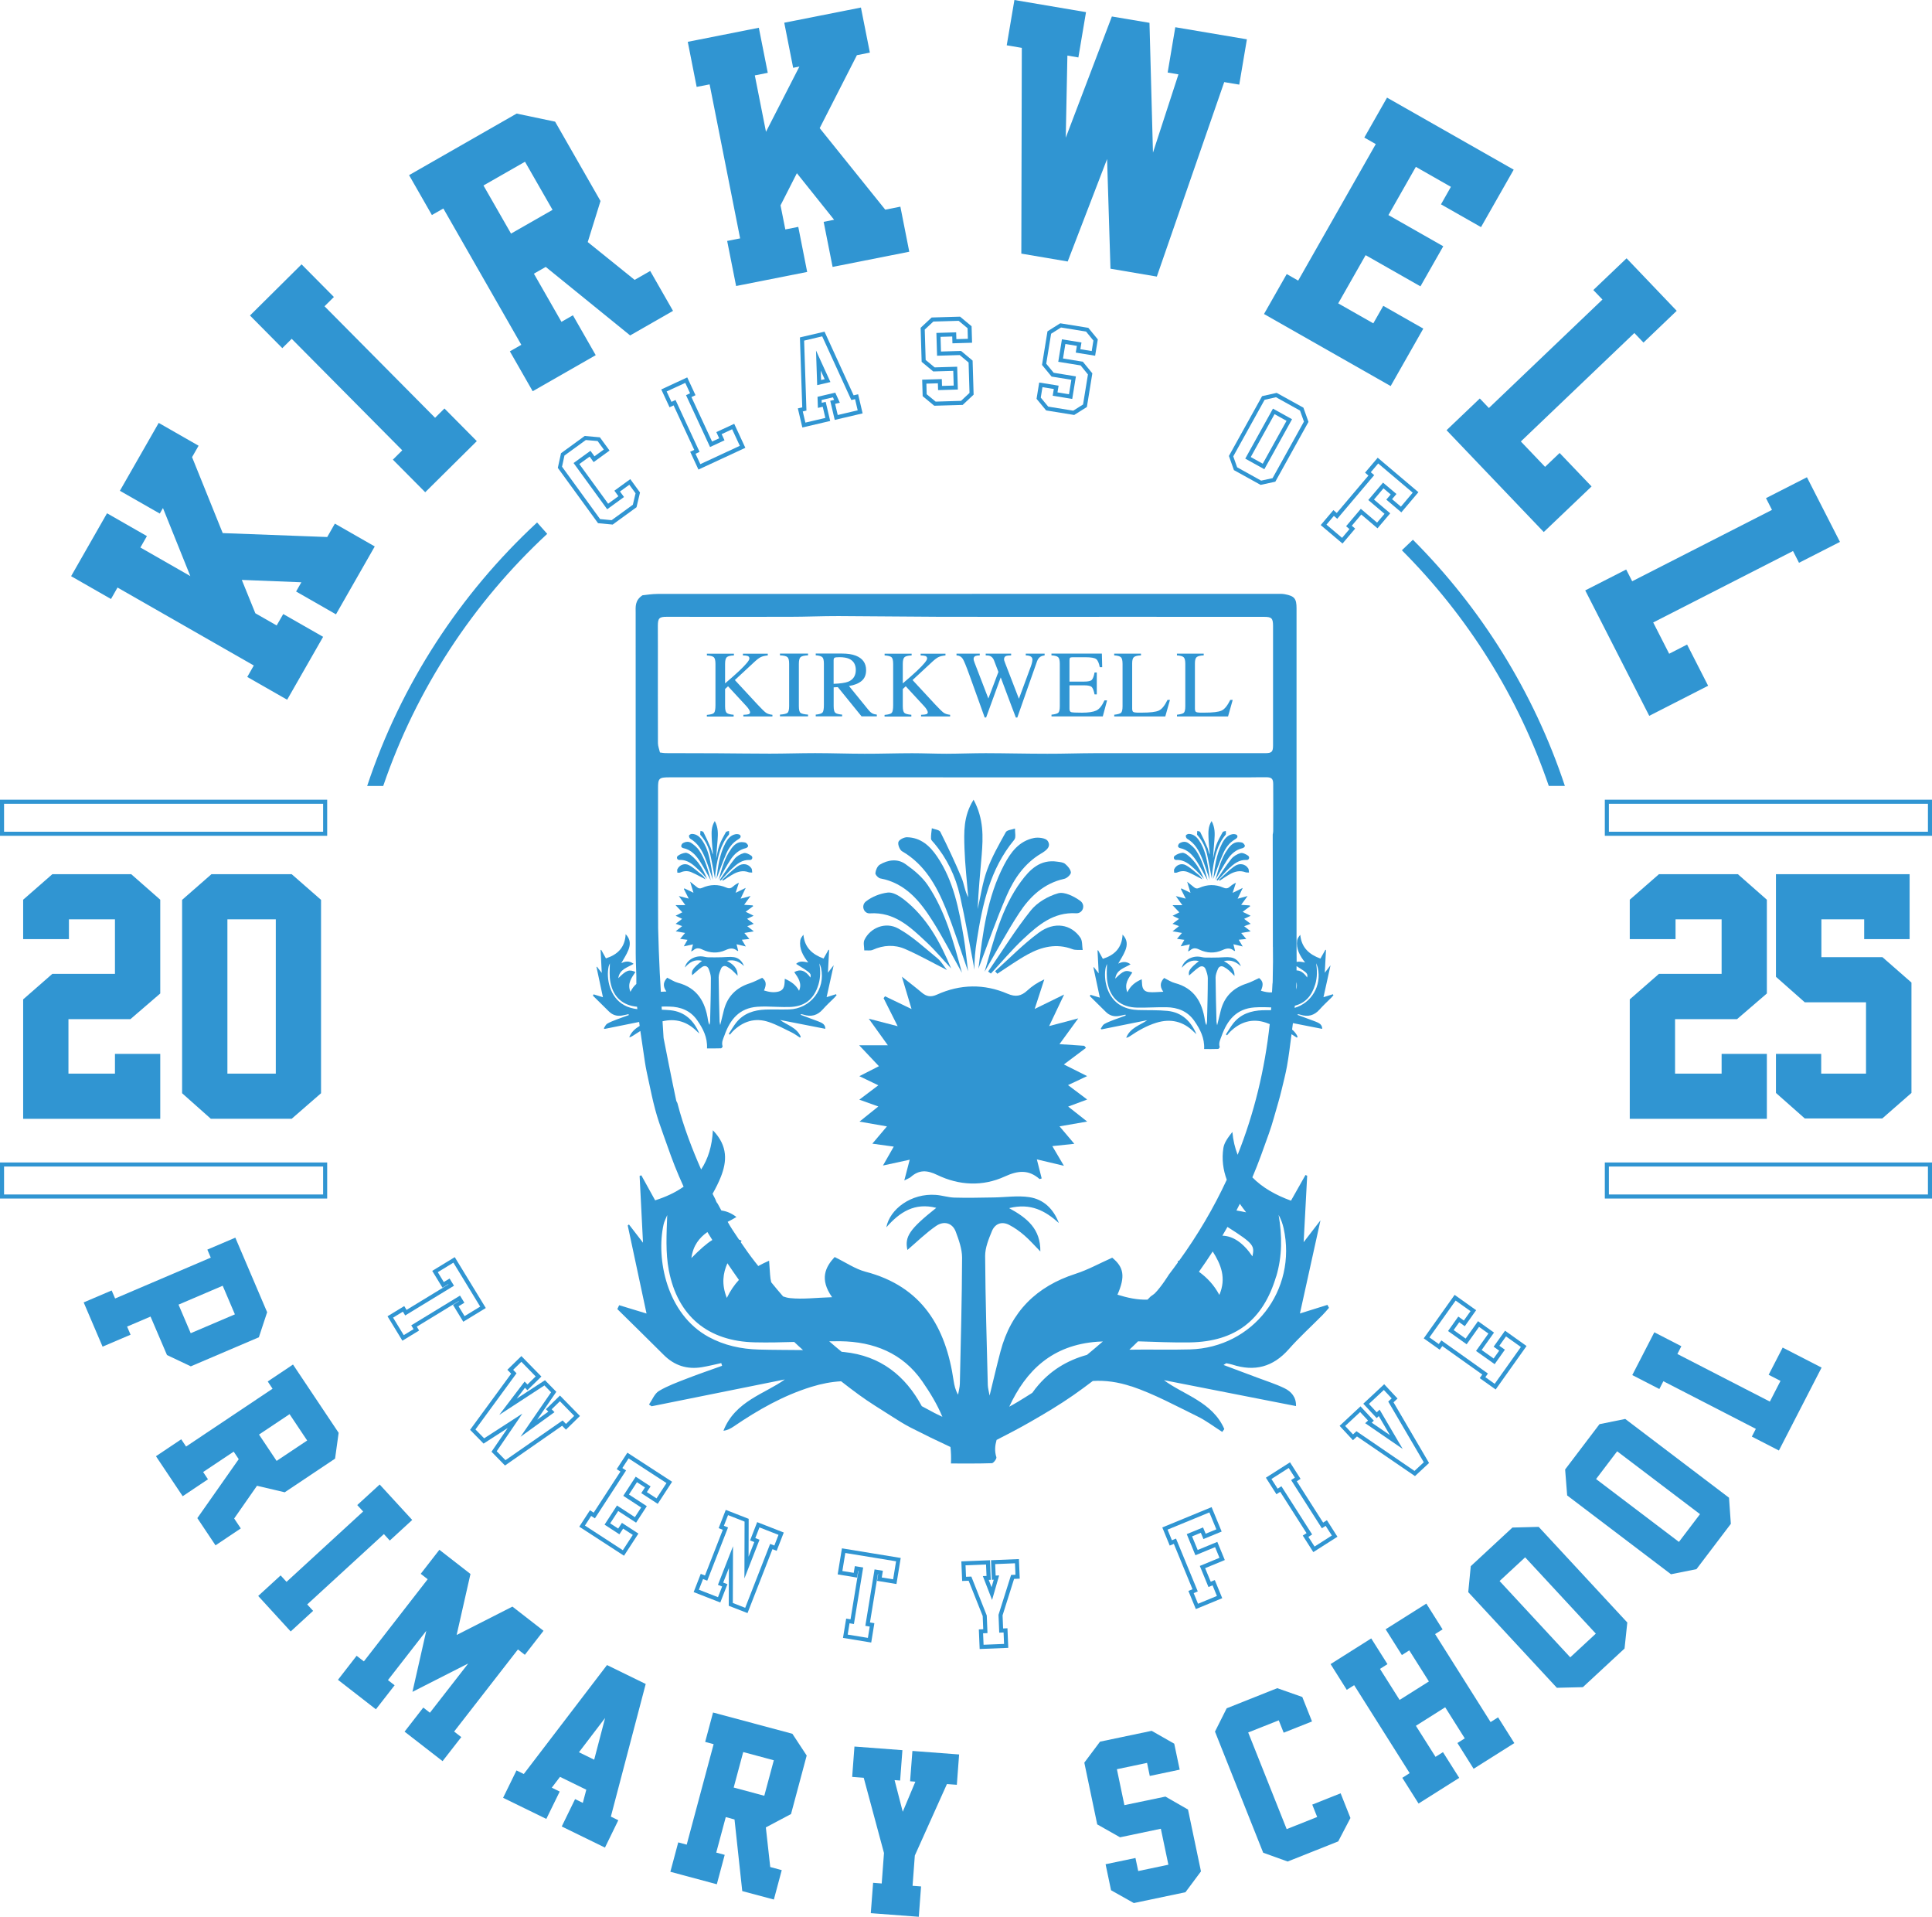 <?xml version="1.0" encoding="UTF-8"?> <svg xmlns="http://www.w3.org/2000/svg" id="Layer_2" viewBox="0 0 399.65 396.41"><defs><style>.cls-1{fill:#3095d2;stroke-width:0px;}</style></defs><g id="Layer_2-2"><path class="cls-1" d="M126.77,108.46l4.9-3.56.72-3.05-2.01-2.76-3.29,2.39.83,1.14-2.12,1.55-5.96-8.2,2.13-1.54.83,1.14,3.29-2.39-2-2.74-3.14-.28-4.9,3.57-.66,3.03,8.32,11.44,3.08.29ZM116.79,94.19l4.39-3.19,2.44.21,1.28,1.76-1.93,1.4-.83-1.14-3.49,2.53,6.95,9.56,3.48-2.53-.83-1.14,1.93-1.4,1.29,1.77-.56,2.37-4.39,3.19-2.39-.23-7.87-10.83.51-2.35Z"></path><path class="cls-1" d="M138.5,84.23l.84-.39,4.27,9.2-.84.39,1.71,3.68,9.7-4.5-2.3-4.96-3.7,1.71.59,1.28-1.47.68-4.27-9.2.84-.39-1.71-3.68-5.37,2.49,1.71,3.68ZM142.75,81.33l-.84.39,4.97,10.73,2.99-1.39-.59-1.28,2.17-1.01,1.59,3.43-8.17,3.79-1-2.15.84-.39-4.97-10.73-.84.39-1-2.15,3.85-1.78,1,2.15Z"></path><path class="cls-1" d="M172.68,86.84l5.76-1.35-.93-3.95-.93.22-6.02-13.17-5.09,1.19.48,14.47-.91.21.93,3.95,5.76-1.35-.93-3.95-.82.19-.02-.58,2.34-.55.24.53-.8.19.93,3.95ZM169.11,82.07l.08,2.29,1-.24.54,2.31-4.13.97-.54-2.31.76-.18-.48-14.47,3.74-.88,6.02,13.17.78-.18.54,2.31-4.13.97-.54-2.31.98-.23-.95-2.09-3.68.87Z"></path><path class="cls-1" d="M169.04,79.65l2.74-.64-2.98-6.52.24,7.16ZM170.59,78.42l-.74.17-.07-1.94.81,1.77Z"></path><path class="cls-1" d="M193.05,76.82l4.14-.12.09,3.04-2.42.07-.04-1.41-4.06.12.1,3.41,2.4,1.98,5.88-.17,2.26-2.12-.21-7.05-2.38-1.99-4.16.12-.09-3.04,2.42-.07.04,1.41,4.06-.12-.1-3.41-2.38-1.98-5.88.17-2.28,2.13.21,7.04,2.4,1.99ZM193.06,66.5l5.25-.15,1.84,1.53.06,2.19-2.38.07-.04-1.41-4.09.12.14,4.72,4.68-.14,1.84,1.54.19,6.29-1.75,1.64-5.25.16-1.86-1.53-.06-2.19,2.38-.07.04,1.41,4.09-.12-.14-4.72-4.66.14-1.86-1.54-.19-6.28,1.77-1.65Z"></path><path class="cls-1" d="M226.54,73.56l.55-3.37-1.96-2.39-5.81-.94-2.64,1.66-1.13,6.95,1.98,2.41,4.09.66-.49,3-2.38-.39.23-1.39-4.01-.65-.55,3.37,1.98,2.4,5.81.94,2.62-1.65,1.13-6.96-1.96-2.4-4.11-.67.49-3,2.38.39-.23,1.39,4.01.65ZM219.67,70.16l-.76,4.66,4.62.75,1.52,1.87-1.01,6.21-2.03,1.28-5.18-.84-1.54-1.86.35-2.16,2.35.38-.23,1.39,4.04.66.76-4.66-4.6-.75-1.54-1.87,1.01-6.2,2.05-1.29,5.18.84,1.52,1.86-.35,2.17-2.35-.38.23-1.39-4.04-.66Z"></path><path class="cls-1" d="M267.27,86.7l-3.95-2.19-5.73,10.34,3.95,2.19,5.73-10.34ZM258.73,94.52l4.92-8.87,2.48,1.38-4.92,8.87-2.48-1.38Z"></path><path class="cls-1" d="M255.24,97.22l5.53,3.06,3.04-.66,6.86-12.37-1.05-2.94-5.53-3.06-3.02.68-6.86,12.37,1.03,2.91ZM261.61,82.68l2.34-.53,4.97,2.76.81,2.28-6.49,11.7-2.36.51-4.97-2.76-.8-2.26,6.49-11.71Z"></path><path class="cls-1" d="M275.82,105.5l-2.62,3.09,4.51,3.82,2.62-3.09-.7-.59,1.96-2.32,3.36,2.85,2.63-3.1-3.36-2.85,1.96-2.32,1.5,1.27-.91,1.07,3.11,2.63,3.53-4.17-8.42-7.13-2.62,3.09.7.6-6.55,7.74-.7-.6ZM284.26,98.26l-.7-.6,1.53-1.81,7.14,6.04-2.44,2.89-1.83-1.55.91-1.07-2.78-2.35-3.05,3.6,3.36,2.85-1.54,1.82-3.36-2.85-3.05,3.6.7.59-1.53,1.81-3.23-2.73,1.53-1.81.7.6,7.64-9.02Z"></path><polygon class="cls-1" points="26.98 210.77 33.15 205.46 33.15 186.07 27.14 180.79 10.83 180.79 4.79 186.07 4.79 194.22 14.26 194.22 14.26 190.13 23.78 190.13 23.78 201.4 10.83 201.4 4.79 206.68 4.79 231.38 33.15 231.38 33.15 217.95 23.78 217.95 23.78 222.04 14.16 222.04 14.16 210.77 26.98 210.77"></polygon><path class="cls-1" d="M37.67,186.1v39.99l5.94,5.28h16.73l6.07-5.28v-39.99l-6.07-5.31h-16.6l-6.07,5.31ZM47.04,190.13h10.01v31.91h-10.01v-31.91Z"></path><polygon class="cls-1" points="343.17 201.4 337.13 206.68 337.13 231.38 365.49 231.38 365.49 217.95 356.13 217.95 356.13 222.04 346.5 222.04 346.5 210.77 359.32 210.77 365.49 205.46 365.49 186.07 359.49 180.79 343.17 180.79 337.13 186.07 337.13 194.22 346.6 194.22 346.6 190.13 356.13 190.13 356.13 201.4 343.17 201.4"></polygon><polygon class="cls-1" points="367.37 217.95 367.37 226.03 373.34 231.31 389.36 231.31 395.4 226.03 395.4 203.2 389.4 197.95 376.77 197.95 376.77 190.13 385.62 190.13 385.62 194.22 395.02 194.22 395.02 180.79 367.37 180.79 367.37 202.01 373.34 207.29 386 207.29 386 222.04 376.73 222.04 376.73 217.95 367.37 217.95"></polygon><path class="cls-1" d="M95.83,273.35l4.66-2.84-6.42-10.52-4.66,2.84,2.12,3.47,1.2-.73.03.05-8.66,5.28-.48-.79-3.46,2.11,3.08,5.05,3.46-2.11-.48-.79,8.66-5.28.03.05-1.2.73,2.12,3.47ZM95.16,267.94l-10.09,6.15.48.79-2.03,1.24-2.21-3.62,2.03-1.24.48.79,10.09-6.15-.91-1.49-1.2.73-1.24-2.04,3.23-1.97,5.54,9.09-3.23,1.97-1.24-2.04,1.2-.73-.91-1.49Z"></path><path class="cls-1" d="M104.46,303.08l11.82-8.22.79.81,2.9-2.83-4.14-4.23-2.9,2.83.49.5-2.3,1.66,3.96-5.76-2.35-2.4-5.86,3.82,1.72-2.26.5.51,2.9-2.83-4.14-4.23-2.9,2.83.79.81-8.5,11.61,2.79,2.85,4.99-3.22-3.35,4.9,2.79,2.85ZM100.16,297.47l-1.81-1.85,8.5-11.61-.7-.72,1.7-1.66,2.96,3.03-1.7,1.66-.59-.6-5.24,6.89,9.34-6.09,1.38,1.42-6.33,9.2,7.03-5.09-.58-.6,1.7-1.66,2.96,3.03-1.7,1.66-.7-.72-11.82,8.22-1.81-1.85,5.31-7.78-7.91,5.11Z"></path><path class="cls-1" d="M136.05,311.02l2.98-4.58-9.25-6.01-2.21,3.4.77.5-5.53,8.5-.77-.5-2.21,3.4,9.25,6.01,2.98-4.58-3.41-2.22-.77,1.18-1.66-1.08,1.66-2.55,3.7,2.41,2.22-3.41-3.7-2.41,1.66-2.55,1.66,1.08-.77,1.18,3.41,2.22ZM131.5,305.39l-2.57,3.96,3.7,2.41-1.3,2-3.7-2.41-2.57,3.96,3.07,2,.77-1.18,2,1.3-2.06,3.17-7.84-5.1,1.29-1.99.77.5,6.45-9.91-.77-.5,1.29-1.99,7.84,5.1-2.06,3.17-2-1.3.77-1.18-3.07-2Z"></path><path class="cls-1" d="M144.96,325.48l-1.47,3.78,5.51,2.15,1.47-3.78-.87-.34,1.18-3.01-.03,7.81,3.88,1.51,5.16-13.22.87.34,1.47-3.78-5.5-2.15-1.47,3.78.87.34-1.18,3.03.02-7.83-4.74-1.85-1.47,3.78.86.34-3.69,9.45-.87-.34ZM150.6,315.89l-.86-.34.86-2.21,3.42,1.34-.03,11.75,3.12-8-.87-.34.86-2.21,3.94,1.54-.86,2.21-.87-.34-5.16,13.22-2.56-1,.04-11.74-3.12,7.99.87.34-.86,2.21-3.95-1.54.86-2.21.87.34,4.3-11.01Z"></path><path class="cls-1" d="M175.04,334.73l-.66,4,5.84.96.65-4-.91-.15,1.64-10.01h.06s-.23,1.4-.23,1.4l4.01.66.88-5.39-12.16-1.99-.88,5.39,4.01.66.23-1.39h.06s-1.64,10.02-1.64,10.02l-.91-.15ZM178.55,324.17l-1.72-.28-.23,1.39-2.35-.38.61-3.73,10.5,1.72-.61,3.73-2.35-.38.23-1.39-1.72-.28-1.91,11.67.91.15-.38,2.34-4.18-.68.38-2.34.91.15,1.91-11.67Z"></path><path class="cls-1" d="M205,322.67l.17,4.05.39-.02-.45,1.55-.58-1.51.42-.02-.17-4.05-5.92.24.17,4.05,1.34-.05,2.91,7.3.11,2.73-.91.04.17,4.05,5.92-.24-.17-4.05-.9.04-.11-2.71,2.38-7.54,1.17-.05-.17-4.05-5.78.24ZM209.15,325.72l-2.6,8.24.15,3.69.9-.04.1,2.37-4.24.17-.1-2.37.91-.04-.15-3.64-3.19-8.05-1.1.04-.1-2.37,4.24-.17.1,2.37-.76.03,1.91,4.93,1.46-5.07-.72.03-.1-2.37,4.1-.17.1,2.37-.92.04Z"></path><path class="cls-1" d="M251.82,318.87l-4.07,1.68-1.16-2.81,1.81-.75.54,1.3,3.77-1.55-2.08-5.05-10.2,4.2,1.54,3.75.85-.35,3.86,9.38-.85.35,1.54,3.75,5.46-2.25-1.54-3.75-.84.35-1.16-2.81,4.07-1.68-1.55-3.76ZM249.99,328.21l.84-.35.9,2.2-3.91,1.61-.9-2.2.85-.35-4.5-10.93-.85.35-.9-2.2,8.65-3.56,1.44,3.5-2.21.91-.54-1.3-3.37,1.38,1.79,4.37,4.07-1.68.91,2.21-4.07,1.68,1.79,4.36Z"></path><path class="cls-1" d="M271.67,320.99l4.99-3.18-2.18-3.42-.78.5-5.45-8.55.78-.5-2.18-3.42-4.99,3.18,2.18,3.42.78-.5,5.45,8.55-.78.5,2.18,3.42ZM265.07,307.37l-.78.5-1.28-2,3.57-2.28,1.28,2-.78.5,6.36,9.97.78-.5,1.28,2-3.57,2.28-1.28-2,.78-.5-6.36-9.97Z"></path><path class="cls-1" d="M280.69,297.06l12.01,8.21,2.91-2.71-7.35-12.55.83-.78-2.76-2.96-4.32,4.03,2.76,2.97.44-.41c.38.65.82,1.4,1.32,2.25.32.55.65,1.12.99,1.69l-3.77-2.58.44-.41-2.76-2.96-4.32,4.03,2.76,2.97.83-.78ZM281.37,292.04l1.62,1.74-.59.55,7.76,5.32-.97-1.64c-.68-1.15-1.33-2.26-1.95-3.32-.62-1.06-1.15-1.96-1.59-2.71l-.27-.45-.59.55-1.62-1.74,3.09-2.88,1.62,1.74-.71.66,7.35,12.55-1.92,1.79-12.01-8.21-.71.66-1.62-1.74,3.09-2.88Z"></path><path class="cls-1" d="M309.39,287.36l6.39-8.99-4.45-3.17-2.36,3.31,1.15.82-1.15,1.62-2.48-1.76,2.56-3.6-3.31-2.36-2.56,3.6-2.48-1.76,1.15-1.62,1.15.82,2.35-3.31-4.45-3.17-6.39,8.99,3.3,2.35.54-.75,8.27,5.88-.53.75,3.3,2.35ZM298.16,277.21l-.54.75-1.93-1.37,5.42-7.62,3.08,2.19-1.38,1.94-1.15-.82-2.12,2.99,3.85,2.74,2.56-3.6,1.94,1.38-2.56,3.6,3.85,2.73,2.12-2.99-1.15-.81,1.38-1.94,3.08,2.19-5.42,7.62-1.93-1.38.53-.75-9.63-6.85Z"></path><path class="cls-1" d="M34.53,280.23l4.94,2.34,14.08-6.01,1.71-5.18-6.58-15.42-5.79,2.47.71,1.66-19.79,8.45-.71-1.66-5.79,2.47,3.91,9.15,5.79-2.47-.72-1.68,4.85-2.07,3.4,7.95ZM46.07,265.91l2.52,5.91-9.14,3.9-2.52-5.91,9.14-3.91Z"></path><path class="cls-1" d="M58.9,308.62l10.41-6.96.74-5.34-9.44-14.12-5.23,3.5,1,1.5-17.89,11.96-1-1.5-5.23,3.5,5.53,8.27,5.23-3.5-1-1.5,6.32-4.22,1.04,1.56-8.56,12.19,3.76,5.63,5.23-3.5-1.37-2.05,4.72-6.77,5.74,1.35ZM59.9,292.46l3.64,5.45-6.32,4.22-3.64-5.45,6.32-4.22Z"></path><polygon class="cls-1" points="79.41 317.26 80.63 318.6 85.27 314.34 78.54 307.01 73.9 311.26 75.12 312.59 59.27 327.14 58.05 325.81 53.41 330.06 60.13 337.4 64.77 333.14 63.55 331.81 79.41 317.26"></polygon><polygon class="cls-1" points="107.14 341.12 108.57 342.23 112.43 337.26 106 332.26 94.46 338.13 97.32 325.51 90.89 320.51 87.03 325.48 88.47 326.6 75.27 343.59 73.77 342.43 69.91 347.4 77.76 353.5 81.63 348.53 80.25 347.46 88.18 337.27 85.32 349.89 96.86 344.02 88.93 354.21 87.56 353.14 83.69 358.12 91.55 364.22 95.42 359.25 93.94 358.1 107.14 341.12"></polygon><path class="cls-1" d="M125.57,344.34l-17.22,22.54-1.51-.74-2.77,5.66,8.94,4.37,2.77-5.66-1.64-.8,1.7-2.24,5.44,2.66-.72,2.72-1.6-.78-2.76,5.66,8.94,4.37,2.76-5.66-1.54-.75,7.21-27.43-7.98-3.9ZM122.91,363.92l-3.15-1.54,5.41-7.09-2.26,8.63Z"></path><path class="cls-1" d="M147.5,354.16l-1.63,6.08,1.75.47-5.57,20.78-1.75-.47-1.63,6.08,9.61,2.58,1.63-6.08-1.75-.47,1.97-7.34,1.81.49,1.6,14.81,6.54,1.75,1.63-6.08-2.38-.64-.91-8.2,5.21-2.76,3.24-12.1-2.96-4.5-16.41-4.4ZM158.1,371.38l-6.33-1.7,1.97-7.34,6.33,1.7-1.97,7.34Z"></path><polygon class="cls-1" points="188.26 368.38 189.35 368.47 186.74 374.69 185.05 368.14 186.2 368.23 186.67 361.95 176.75 361.2 176.28 367.48 178.67 367.66 182.86 383.22 182.39 389.52 180.61 389.38 180.13 395.66 190.06 396.41 190.53 390.13 188.77 390 189.24 383.74 195.88 368.96 197.93 369.11 198.4 362.84 188.74 362.11 188.26 368.38"></polygon><polygon class="cls-1" points="241.08 371.55 232.59 373.32 231.04 365.89 237.28 364.58 237.84 367.28 244.03 365.98 242.9 360.61 238.23 357.95 227.55 360.19 224.3 364.53 226.97 377.3 231.69 379.97 240.13 378.2 241.69 385.64 235.45 386.95 234.88 384.25 228.7 385.54 229.83 390.92 234.54 393.57 245.22 391.33 248.43 387.02 245.75 374.23 241.08 371.55"></polygon><polygon class="cls-1" points="271.45 373.21 272.47 375.77 266.16 378.28 258.2 358.29 264.52 355.78 265.54 358.34 271.4 356.01 269.39 350.95 264.21 349.13 253.75 353.29 251.33 358.11 261.3 383.16 266.36 384.98 276.82 380.82 279.35 375.98 277.32 370.87 271.45 373.21"></polygon><polygon class="cls-1" points="308.34 356.14 296.86 337.94 298.41 336.97 295.05 331.64 286.63 336.95 289.99 342.28 291.52 341.31 295.58 347.74 289.52 351.56 285.46 345.14 287.01 344.16 283.65 338.84 275.24 344.15 278.59 349.47 280.12 348.51 291.6 366.7 290.08 367.67 293.44 372.99 301.85 367.68 298.49 362.36 296.95 363.33 292.89 356.91 298.95 353.08 303 359.51 301.48 360.47 304.83 365.8 313.25 360.49 309.89 355.16 308.34 356.14"></polygon><path class="cls-1" d="M312.86,315.91l-8.62,7.99-.52,5.37,18.33,19.78,5.38-.13,8.62-7.99.57-5.38-18.33-19.78-5.42.14ZM324.82,342.75l-14.62-15.78,5.29-4.9,14.62,15.78-5.29,4.9Z"></path><path class="cls-1" d="M336.19,293.45l-5.32,1.08-7.11,9.37.42,5.37,21.48,16.3,5.27-1.06,7.11-9.37-.38-5.4-21.48-16.3ZM347.3,318.88l-17.14-13,4.36-5.74,17.14,13-4.36,5.74Z"></path><polygon class="cls-1" points="365.86 284.32 368.31 285.58 366.11 289.86 346.98 280.02 347.8 278.41 342.21 275.53 337.65 284.38 343.25 287.26 344.08 285.65 363.21 295.5 362.38 297.1 367.98 299.98 376.81 282.83 368.76 278.69 365.86 284.32"></polygon><polygon class="cls-1" points="24.31 121.51 52.5 137.63 51.15 140 59.4 144.71 66.84 131.7 58.59 126.99 57.23 129.35 52.82 126.83 50.02 119.93 62.34 120.42 61.25 122.33 69.5 127.05 77.52 113.01 69.27 108.29 67.69 111.06 46.07 110.25 39.73 94.54 41.08 92.18 32.83 87.46 24.8 101.5 33.05 106.21 33.71 105.07 39.37 119.14 29.04 113.23 30.39 110.87 22.14 106.15 14.71 119.16 22.96 123.88 24.31 121.51"></polygon><polygon class="cls-1" points="60.34 70.07 83.21 93.13 81.27 95.06 87.96 101.8 98.63 91.23 91.94 84.48 90 86.4 67.13 63.34 69.07 61.42 62.38 54.67 51.71 65.25 58.4 72 60.34 70.07"></polygon><path class="cls-1" d="M91.71,43.12l16.13,28.19-2.37,1.35,4.72,8.25,13.04-7.46-4.72-8.25-2.37,1.36-5.7-9.96,2.45-1.4,17.46,14.17,8.87-5.08-4.72-8.25-3.22,1.84-9.7-7.82,2.64-8.49-9.39-16.41-7.96-1.67-22.25,12.73,4.72,8.25,2.37-1.35ZM108.6,33.45l5.7,9.95-8.59,4.91-5.7-9.95,8.59-4.91Z"></path><polygon class="cls-1" points="146.79 17.45 153.1 49.3 150.42 49.83 152.27 59.15 166.97 56.24 165.13 46.92 162.45 47.45 161.46 42.47 164.84 35.82 172.54 45.45 170.38 45.88 172.23 55.2 188.09 52.06 186.25 42.74 183.12 43.36 169.56 26.5 177.26 11.41 179.94 10.88 178.09 1.56 162.23 4.7 164.07 14.02 165.36 13.77 158.45 27.26 156.14 15.59 158.82 15.06 156.97 5.74 142.27 8.65 144.11 17.97 146.79 17.45"></polygon><polygon class="cls-1" points="211.27 52.45 220.86 54.08 229.01 32.89 229.71 55.57 239.3 57.2 253.24 16.98 256.35 17.5 257.93 8.13 243.12 5.63 241.54 15 243.77 15.38 238.5 31.57 237.78 4.72 230 3.41 220.46 28.48 220.8 11.49 223.07 11.88 224.65 2.51 209.84 0 208.25 9.37 211.37 9.9 211.27 52.45"></polygon><polygon class="cls-1" points="294.42 67.96 286.14 63.25 284.08 66.87 276.82 62.74 282.49 52.77 293.83 59.22 298.55 50.93 287.21 44.48 292.88 34.51 300.13 38.64 298.08 42.26 306.36 46.97 313.12 35.09 286.92 20.19 282.22 28.45 284.59 29.8 268.54 58.03 266.17 56.68 261.47 64.94 287.67 79.84 294.42 67.96"></polygon><polygon class="cls-1" points="307.99 84.38 306.11 82.41 299.23 88.97 319.34 110.03 329.23 100.6 322.62 93.68 319.61 96.55 314.6 91.3 338.08 68.87 339.97 70.85 346.84 64.28 336.47 53.42 329.59 59.98 331.48 61.95 307.99 84.38"></polygon><polygon class="cls-1" points="337.63 120.21 336.39 117.78 327.92 122.1 341.16 148.04 353.34 141.82 348.99 133.3 345.28 135.2 341.98 128.73 370.9 113.96 372.14 116.39 380.61 112.07 373.78 98.7 365.31 103.02 366.55 105.45 337.63 120.21"></polygon><path class="cls-1" d="M67.68,240.41H0v7.46h67.68v-7.46ZM66.84,247.03H.84v-5.78h66v5.78Z"></path><path class="cls-1" d="M67.68,165.39H0v7.46h67.68v-7.46ZM66.84,172.01H.84v-5.78h66v5.78Z"></path><path class="cls-1" d="M331.97,247.87h67.68v-7.46h-67.68v7.46ZM332.81,241.25h66v5.78h-66v-5.78Z"></path><path class="cls-1" d="M331.97,165.39v7.46h67.68v-7.46h-67.68ZM398.81,172.01h-66v-5.78h66v5.78Z"></path><path class="cls-1" d="M113.19,110.4l-2.09-2.35c-15.94,14.77-28.17,33.45-35.15,54.5h3.32c6.86-20.11,18.65-37.97,33.92-52.14Z"></path><path class="cls-1" d="M323.71,162.54c-6.43-19.38-17.31-36.76-31.44-50.92l-2.28,2.18c13.57,13.59,24.07,30.21,30.39,48.74h3.32Z"></path><path class="cls-1" d="M151.76,147.82c-.74-.06-1.22-.19-1.44-.39-.22-.2-.33-.66-.33-1.39v-3.55l.61-.56,3.78,4.09c.27.29.47.55.59.78.12.22.19.39.19.5,0,.2-.1.33-.29.4-.19.07-.56.11-1.1.13v.34h6.01v-.34c-.6-.07-1.05-.22-1.35-.44-.31-.23-.89-.79-1.74-1.7l-4.68-5.05,3.83-3.55c.64-.61,1.14-1,1.5-1.18s.86-.3,1.48-.36v-.36h-5.14v.36c.43,0,.76.04.99.12.23.08.35.26.35.52,0,.37-.69,1.21-2.06,2.51-.77.72-1.76,1.6-2.97,2.63v-4.02c0-.7.11-1.16.34-1.38.22-.22.72-.35,1.49-.38v-.36h-5.59v.36c.75.05,1.24.18,1.45.39.21.21.32.67.32,1.38v8.52c0,.83-.1,1.36-.29,1.58-.19.22-.69.36-1.49.43v.34h5.54v-.34Z"></path><path class="cls-1" d="M167.15,147.79c-.8-.06-1.32-.18-1.55-.36-.24-.18-.35-.65-.35-1.41v-8.73c0-.72.12-1.19.35-1.39.24-.21.75-.33,1.55-.37v-.36h-5.81v.36c.8.04,1.32.16,1.55.37.24.21.35.67.35,1.39v8.73c0,.76-.12,1.23-.35,1.41s-.75.3-1.55.36v.36h5.81v-.36Z"></path><path class="cls-1" d="M174.22,147.79c-.74-.06-1.22-.19-1.44-.39-.22-.19-.33-.65-.33-1.38v-3.87l.86-.05,4.91,6.05h3.16v-.36c-.39-.04-.71-.13-.96-.27-.25-.14-.5-.36-.75-.67l-4.05-4.98c1.09-.17,1.96-.51,2.59-1.03.64-.52.95-1.27.95-2.25,0-1.45-.72-2.45-2.15-3-.75-.29-1.7-.43-2.83-.43h-5.44v.36c.71.06,1.17.19,1.38.41.21.21.31.67.31,1.36v8.5c0,.81-.09,1.33-.28,1.56-.19.22-.66.37-1.41.44v.36h5.46v-.36ZM172.44,136.59c0-.29.06-.48.19-.56.12-.08.46-.12,1.02-.12.82,0,1.49.11,1.98.33.93.41,1.4,1.19,1.4,2.33s-.52,1.98-1.56,2.41c-.61.24-1.62.39-3.03.44v-4.83Z"></path><path class="cls-1" d="M188.52,147.82c-.74-.06-1.22-.19-1.44-.39-.22-.2-.33-.66-.33-1.39v-3.55l.61-.56,3.78,4.09c.27.29.47.55.59.78.12.22.19.39.19.5,0,.2-.1.33-.29.4-.19.07-.56.11-1.1.13v.34h6.01v-.34c-.6-.07-1.05-.22-1.35-.44-.31-.23-.89-.79-1.74-1.7l-4.68-5.05,3.83-3.55c.64-.61,1.14-1,1.5-1.18s.86-.3,1.48-.36v-.36h-5.14v.36c.43,0,.76.04.99.12.23.08.35.26.35.52,0,.37-.69,1.21-2.06,2.51-.77.72-1.76,1.6-2.97,2.63v-4.02c0-.7.11-1.16.34-1.38.22-.22.72-.35,1.49-.38v-.36h-5.59v.36c.75.05,1.24.18,1.45.39.21.21.32.67.32,1.38v8.52c0,.83-.1,1.36-.29,1.58-.19.22-.69.36-1.49.43v.34h5.54v-.34Z"></path><path class="cls-1" d="M199.14,136.22c.27.43.75,1.59,1.43,3.49l1.66,4.6,1.46,4.07h.3l3.02-8.29,2.27,6.05.86,2.25h.3l1.24-3.54.79-2.26,2.06-5.85c.17-.45.42-.77.75-.96.19-.11.45-.19.81-.24v-.36h-3.9v.36c.38.01.67.06.86.14.35.14.52.39.52.76,0,.1-.02.24-.05.4-.05.29-.15.63-.29,1.01l-2.46,6.66-2.84-7.36c-.1-.27-.17-.45-.19-.53-.03-.09-.04-.19-.04-.3,0-.34.15-.56.44-.67.19-.06.52-.1,1.02-.11v-.36h-5.26v.36c.42,0,.72.05.93.14.35.15.6.44.78.87l.92,2.41-2.08,5.5-2.84-7.38c-.07-.19-.12-.35-.16-.47-.04-.12-.05-.25-.05-.37,0-.29.15-.49.44-.59.17-.06.44-.09.83-.11v-.36h-4.81v.36c.58.03,1,.26,1.27.69Z"></path><path class="cls-1" d="M229.02,144.84h-.55c-.51,1.12-1.07,1.82-1.71,2.11-.63.29-1.62.44-2.95.44-1.23,0-1.97-.04-2.21-.11-.25-.07-.37-.3-.37-.69v-4.86h3.03c.83,0,1.36.12,1.59.37.23.25.42.75.57,1.51h.46v-4.53h-.46c-.14.76-.33,1.26-.56,1.51-.23.25-.76.37-1.6.37h-3.03v-4.38c0-.26.03-.43.1-.52.07-.09.24-.14.53-.14h2.67c1.15,0,1.89.13,2.22.38.33.25.58.81.75,1.68h.5l-.07-2.81h-10.43v.36c.73.05,1.2.18,1.41.4.21.21.32.67.32,1.37v8.73c0,.74-.11,1.2-.32,1.38-.21.18-.68.31-1.4.39v.36h10.61l.89-3.32Z"></path><path class="cls-1" d="M242.01,144.75h-.5c-.58,1.18-1.17,1.92-1.79,2.2-.61.29-1.79.43-3.54.43-.45,0-.75,0-.92,0-.16,0-.32-.02-.47-.04-.25-.03-.41-.11-.48-.23-.07-.12-.11-.3-.11-.51v-9.43c0-.65.12-1.08.37-1.28.25-.2.73-.32,1.45-.35v-.36h-5.54v.36c.73.05,1.2.18,1.41.4.21.21.32.67.32,1.37v8.73c0,.74-.11,1.2-.32,1.38-.21.18-.68.31-1.4.39v.36h10.56l.96-3.4Z"></path><path class="cls-1" d="M254.99,144.75h-.5c-.58,1.18-1.17,1.92-1.79,2.2-.61.29-1.79.43-3.54.43-.45,0-.75,0-.92,0-.16,0-.32-.02-.47-.04-.25-.03-.41-.11-.48-.23-.07-.12-.11-.3-.11-.51v-9.43c0-.65.12-1.08.37-1.28.25-.2.73-.32,1.45-.35v-.36h-5.54v.36c.73.05,1.2.18,1.41.4.21.21.32.67.32,1.37v8.73c0,.74-.11,1.2-.32,1.38-.21.18-.68.31-1.4.39v.36h10.56l.96-3.4Z"></path><path class="cls-1" d="M234.01,286.69c4.72,1.59,9.17,4.02,13.67,6.22,1.81.88,3.44,2.14,5.15,3.22.14-.2.29-.39.43-.59-2.43-5.62-8.49-7.1-12.49-10.11,8.81,1.73,17.98,3.53,27.32,5.36.06-1.85-.98-3.02-2.42-3.71-1.8-.87-3.73-1.47-5.6-2.18-2.23-.84-4.47-1.68-6.97-2.61.47-.29.53-.37.58-.36.42.09.85.16,1.26.29,4.58,1.49,8.4.49,11.64-3.18,2.18-2.47,4.64-4.7,6.97-7.05.48-.48.91-1.01,1.36-1.52-.11-.2-.21-.41-.32-.61-2.08.65-4.16,1.3-5.69,1.78,1.38-6.26,2.8-12.67,4.25-19.26-1.19,1.54-2.28,2.95-3.48,4.51.26-4.81.49-9.27.73-13.74-.12-.05-.23-.1-.35-.15-1.03,1.83-2.07,3.67-3,5.31-3.19-1.16-5.91-2.7-7.99-4.82,1.27-2.96,2.33-6.02,3.42-9.06.74-2.06,1.28-4.19,1.9-6.29.28-.95.53-1.91.76-2.87.38-1.58.79-3.16,1.08-4.76.35-1.99.61-3.99.86-5.99.03-.21.05-.43.08-.64.37.24.74.49,1.11.72.05-.07.1-.13.15-.2-.27-.62-.68-1.09-1.14-1.48.06-.44.11-.89.17-1.33,1.99.39,4,.78,6.05,1.19.02-.63-.34-1.03-.83-1.27-.62-.3-1.28-.5-1.92-.75-.76-.29-1.53-.57-2.39-.89.16-.1.18-.13.2-.12.14.03.29.05.43.1,1.57.51,2.88.17,3.99-1.09.75-.85,1.59-1.61,2.39-2.41.16-.16.31-.35.46-.52-.04-.07-.07-.14-.11-.21-.71.22-1.42.45-1.95.61.47-2.15.96-4.34,1.46-6.6-.41.53-.78,1.01-1.19,1.54.09-1.65.17-3.18.25-4.7-.04-.02-.08-.04-.12-.05-.35.63-.71,1.26-1.03,1.82-2.31-.84-3.93-2.26-4.17-4.92-.32.41-.58.76-.64,1.14-.26,1.73.51,3.14,1.64,4.6-.65-.13-1.23-.25-1.75-.13-.01-1.06-.02-2.11-.02-3.17,0-23.32,0-46.64,0-69.96,0-2.01-.43-2.54-2.42-2.91-.41-.08-.83-.08-1.25-.08-42.84,0-85.67,0-128.51.02-1.15,0-2.3.2-3.12.28-1.62,1.09-1.41,2.4-1.41,3.64,0,23.48,0,46.96.01,70.44,0,1.54.1,3.08.13,4.62.01.56,0,1.12,0,1.68-.48.43-.89.95-1.22,1.63-.71-1.77.26-2.92,1.03-4.1-1.28-.6-1.89-.38-3.54,1.28.26-1.89,1.91-2.19,3.17-2.97-.94-.72-1.81-.49-2.55-.14.48-.87,1.09-1.76,1.47-2.73.4-1.03.52-2.15-.57-3.27-.13,2.78-1.68,4.24-4.08,5.01-.31-.55-.64-1.16-.98-1.77-.04.02-.08.03-.12.05.08,1.53.15,3.07.24,4.73-.37-.48-.68-.89-1-1.29-.03.02-.06.05-.09.07.45,2.11.9,4.21,1.33,6.24-.52-.16-1.23-.37-1.94-.59-.04.09-.09.18-.13.27,1.1,1.08,2.2,2.16,3.29,3.25.75.75,1.65,1.04,2.69.87.46-.08.92-.19,1.38-.29l.06.19c-.82.3-1.65.58-2.46.89-.68.27-1.38.52-2.01.89-.31.19-.47.63-.7.96.06.04.12.08.18.12,2.41-.49,4.83-.97,7.13-1.44.04.28.08.55.11.82-.88.54-1.72,1.21-2.16,2.35.29-.04.52-.16.73-.3.52-.35,1.04-.68,1.57-1,.31,2.15.63,4.29.95,6.44.19,1.27.47,2.52.74,3.77.44,2.03.85,4.06,1.39,6.06.47,1.76,1.07,3.49,1.69,5.2,1.03,2.88,2.01,5.78,3.23,8.58.31.72.63,1.44.95,2.15-1.68,1.19-3.65,2.11-5.89,2.82-.89-1.62-1.87-3.4-2.86-5.18-.12.05-.23.09-.35.14.23,4.48.45,8.96.7,13.8-1.09-1.41-2-2.59-2.91-3.77-.08.07-.17.14-.25.21,1.31,6.15,2.63,12.3,3.89,18.21-1.53-.46-3.59-1.09-5.66-1.72-.13.27-.25.53-.38.8,3.2,3.16,6.43,6.31,9.61,9.49,2.2,2.2,4.83,3.03,7.87,2.53,1.35-.22,2.68-.56,4.02-.85.06.19.11.37.17.56-2.4.87-4.82,1.68-7.2,2.61-2,.78-4.04,1.51-5.87,2.6-.91.55-1.38,1.84-2.05,2.8.18.12.36.24.54.36,9.43-1.9,18.87-3.8,27.56-5.55-4.01,2.93-10.3,4.44-12.7,10.61.85-.1,1.51-.47,2.13-.89,5.01-3.41,10.23-6.39,16.06-8.19,2.12-.66,4.17-1.04,6.15-1.15,1.22.95,2.45,1.9,3.71,2.81,2.12,1.55,4.37,2.91,6.59,4.33,1.32.84,2.65,1.7,4.05,2.42,2.73,1.4,5.48,2.74,8.27,4.03.12,1.1.16,2.23.1,3.41,2.78,0,5.63.04,8.47-.06.34-.01,1.02-.93.93-1.23-.41-1.27-.28-2.45.04-3.58,2.36-1.21,4.72-2.43,7.01-3.75,3.03-1.74,6.05-3.53,8.91-5.53,1.35-.94,2.67-1.92,3.98-2.91,2.55-.16,5.22.19,8.01,1.13ZM214.26,287.08c-.25.32-.48.65-.72.97-1,.63-1.99,1.26-3.01,1.87-.58.35-1.17.68-1.76,1,3.47-7.48,8.88-12.77,18.26-13.44.37-.03.73-.03,1.1-.05-1.08.94-2.18,1.86-3.28,2.77-4.06,1.12-7.69,3.24-10.59,6.89ZM257.77,250.72c-.69-.14-1.36-.28-2-.38.24-.46.47-.92.7-1.38.41.59.84,1.17,1.3,1.76ZM250.85,258.8c1.71,2.68,2.88,5.51,1.38,9-1.08-2.03-2.51-3.55-4.22-4.79.98-1.38,1.94-2.78,2.85-4.2ZM264,263.98c1.25-4.2,1.24-8.43.49-12.73.49.9.83,1.82,1.04,2.77,2.82,12.8-6.32,24.67-19.36,25.05-4.18.12-8.37-.02-12.55.06.61-.57,1.21-1.14,1.79-1.73,3.59.11,7.18.28,10.76.22,9.41-.16,15.13-4.64,17.81-13.64ZM259.08,259.83c-1.9-2.79-3.99-4.22-6.22-4.28.36-.6.7-1.2,1.05-1.81,5.59,3.54,5.58,3.91,5.17,6.09ZM268.18,203.1c.13.48.13.99-.06,1.55.03-.52.05-1.03.06-1.55ZM272.07,203.57c.43-1.44.42-2.89.17-4.36.17.31.28.62.36.95.83,3.75-1.35,7.26-4.8,8.28.02-.15.03-.3.05-.45,2.12-.54,3.5-2,4.22-4.42ZM270.39,202.15c-.67-.98-1.4-1.46-2.19-1.46,0-.3,0-.59,0-.89,2.33,1.46,2.34,1.55,2.19,2.35ZM137.93,127.56c8.47,0,16.94.02,25.41,0,3.37,0,6.75-.16,10.12-.15,7.09.02,14.17.13,21.26.15,13.37.02,26.75,0,40.12,0,5.24,0,10.49.01,15.73.01,3.63,0,7.27,0,10.9,0,1.58,0,1.86.28,1.87,1.86,0,8.22,0,16.44,0,24.67,0,1.42-.25,1.66-1.71,1.66-3.16,0-6.32,0-9.47,0-3.12,0-6.23,0-9.35,0-5.5,0-11.01-.02-16.51,0-3.22.01-6.43.13-9.65.12-4.24,0-8.49-.11-12.73-.12-2.7,0-5.4.11-8.1.12-2.38,0-4.75-.11-7.13-.11-3.28,0-6.56.12-9.84.11-3.41,0-6.82-.13-10.23-.13-3.12,0-6.25.11-9.37.11-3.67,0-7.34-.06-11.02-.08-3.53-.02-7.07-.01-10.6-.03-.28,0-.57-.07-1.11-.13-.15-.67-.42-1.3-.42-1.93-.03-6.65-.01-13.3-.01-19.94,0-1.44,0-2.88-.01-4.32,0-1.57.29-1.88,1.84-1.87ZM129.1,207.86c-2.99-1.63-3.73-5.55-3.2-7.96.05-.23.17-.45.26-.67-.05,1.34-.13,2.66.11,3.91.59,3.06,2.53,4.79,5.51,5.06.02.17.04.33.06.5-.96-.11-1.88-.36-2.74-.83ZM140.07,228.01c-.09-.13-.16-.27-.19-.41-.52-2.43-1.01-4.87-1.5-7.31-.35-1.72-.68-3.44-1.02-5.16-.04-.19-.09-.38-.1-.57-.07-1.12-.14-2.23-.21-3.35,2.7-.63,5.07.05,7.11,2.08.16.16.34.3.51.46-1.14-2.69-3.02-4.52-5.98-4.82-.59-.06-1.19-.09-1.79-.11-.01-.22-.03-.43-.04-.65.52-.01,1.05-.02,1.57,0,2.36.03,4.41.83,5.8,2.84,1.18,1.7,2.14,3.51,2.02,5.81.95,0,1.93.02,2.9-.02.12,0,.35-.32.32-.42-.27-.84.14-1.55.4-2.28,1.15-3.23,3.05-5.62,6.78-5.89.61-.04,1.23-.06,1.84-.05,1.57.03,3.15.13,4.72.1,3.22-.05,5.18-1.59,6.1-4.67.43-1.44.42-2.89.17-4.36.17.31.28.62.36.95.97,4.38-2.16,8.45-6.63,8.58-1.62.05-3.25-.03-4.87.03-2.37.09-4.52.77-6.06,2.71-.57.72-1.02,1.53-1.53,2.3.08.06.16.12.24.18.19-.22.36-.46.57-.67,2.12-2.1,4.63-2.91,7.49-1.94,1.62.55,3.14,1.38,4.68,2.13.62.3,1.18.73,1.76,1.1.05-.07.1-.13.15-.2-.83-1.93-2.91-2.43-4.28-3.46,3.02.59,6.16,1.21,9.36,1.83.02-.63-.34-1.03-.83-1.27-.62-.3-1.28-.5-1.92-.75-.76-.29-1.53-.57-2.39-.89.16-.1.18-.13.2-.12.14.03.29.05.43.1,1.57.51,2.88.17,3.99-1.09.75-.85,1.59-1.61,2.39-2.41.16-.16.31-.35.46-.52-.04-.07-.07-.14-.11-.21-.71.22-1.42.45-1.95.61.47-2.15.96-4.34,1.46-6.6-.41.53-.78,1.01-1.19,1.54.09-1.65.17-3.18.25-4.7-.04-.02-.08-.04-.12-.05-.35.63-.71,1.26-1.03,1.82-2.31-.84-3.93-2.26-4.17-4.92-.32.41-.58.76-.64,1.14-.26,1.73.51,3.14,1.64,4.6-.99-.2-1.81-.39-2.51.29,3.11,1.94,3.13,1.96,2.96,2.83-.99-1.45-2.12-1.84-3.34-1.12.81,1.16,1.66,2.32.99,3.85-.65-1.23-1.67-1.92-2.95-2.48-.07,1.14.05,2.27-1.28,2.64-1.03.28-2.01.09-3.02-.22.57-1.31.44-1.95-.37-2.62-.91.41-1.72.86-2.59,1.14-2.77.89-4.59,2.68-5.33,5.51-.26,1-.5,2.01-.77,3.12-.06-.32-.12-.53-.13-.74-.08-3.05-.17-6.1-.19-9.14,0-.59.25-1.2.48-1.76.22-.53.69-.72,1.22-.44.39.2.75.46,1.09.75.37.32.7.7,1.13,1.13.02-1.59-.92-2.37-2.21-3.07,1.54-.38,2.57.2,3.53,1.06-.39-1.01-1.09-1.68-2.09-1.83-.83-.13-1.7.01-2.55.02-.92.01-1.85.04-2.77.01-.44-.01-.87-.16-1.31-.19-1.74-.13-3.26,1.01-3.5,2.3.96-1.09,2.01-1.77,3.54-1.38-1.91,1.52-2.25,2.04-2.04,2.98.65-.55,1.29-1.19,2.02-1.69.58-.4,1.17-.21,1.4.4.22.59.45,1.23.45,1.84,0,2.98-.09,5.95-.16,8.93,0,.26-.08.52-.13.78-.19-.33-.26-.66-.31-.99-.56-3.81-2.24-6.67-6.24-7.72-.73-.19-1.39-.65-2.19-1.04-.65.7-1.09,1.55-.18,2.85-.41.01-.78.04-1.14.06-.08-1.34-.16-2.67-.23-4.01-.16-3.03-.25-6.06-.33-9.09-.04-1.6-.01-27.13-.02-28.9-.02-2.13.18-2.35,2.27-2.35,11.18,0,22.35,0,33.53-.01,1.34,0,32.48,0,45.87.02,13.41.01,26.82,0,40.22,0,1.32,0,2.64-.05,3.96-.03,1.08.02,1.39.32,1.4,1.4.02,3.24.01,6.49,0,9.73,0,.23-.05.47-.1.73.02,6.98.03,16.61.03,23.22,0,0,0,0,.01,0,.04,2.04.02,4.06-.03,6.07,0,.75-.02,1.24-.03,1.4,0,.03-.01.08-.03.14-.02.6-.07,1.2-.1,1.8-.77.06-1.53-.11-2.29-.34.57-1.31.44-1.95-.37-2.62-.91.41-1.72.86-2.59,1.14-2.77.89-4.59,2.68-5.33,5.51-.26,1-.5,2.01-.77,3.12-.06-.32-.12-.53-.13-.74-.08-3.05-.17-6.1-.19-9.14,0-.59.25-1.2.48-1.76.22-.53.69-.72,1.22-.44.39.2.75.46,1.09.75.37.32.7.7,1.13,1.13.02-1.59-.92-2.37-2.21-3.07,1.54-.38,2.57.2,3.53,1.06-.39-1.01-1.09-1.68-2.09-1.83-.83-.13-1.7.01-2.55.02-.92.01-1.85.04-2.77.01-.44-.01-.87-.16-1.31-.19-1.74-.13-3.26,1.01-3.5,2.3.96-1.09,2.01-1.77,3.54-1.38-1.91,1.52-2.25,2.04-2.04,2.98.65-.55,1.29-1.19,2.02-1.69.58-.4,1.17-.21,1.4.4.22.59.45,1.23.45,1.84,0,2.98-.09,5.95-.16,8.93,0,.26-.08.52-.13.78-.19-.33-.26-.66-.31-.99-.56-3.81-2.24-6.67-6.24-7.72-.73-.19-1.39-.65-2.19-1.04-.65.7-1.09,1.55-.18,2.85-1.14.04-2.06.16-2.96.07-.98-.1-1.38-.68-1.43-1.67-.02-.3-.04-.6-.07-.98-1.32.56-2.3,1.31-2.97,2.69-.71-1.77.26-2.92,1.03-4.1-1.28-.6-1.89-.38-3.54,1.28.26-1.89,1.91-2.19,3.17-2.97-.94-.72-1.81-.49-2.55-.14.48-.87,1.09-1.76,1.47-2.73.4-1.03.52-2.15-.57-3.27-.13,2.78-1.68,4.24-4.08,5.01-.31-.55-.64-1.16-.98-1.77-.04.02-.08.03-.12.05.08,1.53.15,3.07.24,4.73-.37-.48-.68-.89-1-1.29-.03.02-.06.05-.09.07.45,2.11.9,4.21,1.33,6.24-.52-.16-1.23-.37-1.94-.59-.04.09-.09.18-.13.27,1.1,1.08,2.2,2.16,3.29,3.25.75.75,1.65,1.04,2.69.87.46-.08.92-.19,1.38-.29l.06.19c-.82.3-1.65.58-2.46.89-.68.27-1.38.52-2.01.89-.31.19-.47.63-.7.96.06.04.12.08.18.12,3.23-.65,6.46-1.3,9.44-1.9-1.37,1.01-3.53,1.52-4.35,3.64.29-.04.52-.16.73-.3,1.72-1.17,3.5-2.19,5.5-2.81,2.98-.92,5.58-.29,7.79,1.91.16.16.34.3.51.46-1.14-2.69-3.02-4.52-5.98-4.82-2-.2-4.03-.12-6.04-.18-1.24-.04-2.44-.29-3.54-.89-2.99-1.63-3.73-5.55-3.2-7.96.05-.23.17-.45.26-.67-.05,1.34-.13,2.66.11,3.91.63,3.26,2.78,5.04,6.11,5.11,2.01.04,4.03-.11,6.05-.08,2.36.03,4.41.83,5.8,2.84,1.18,1.7,2.14,3.51,2.02,5.81.95,0,1.93.02,2.9-.02.12,0,.35-.32.32-.42-.27-.84.14-1.55.4-2.28,1.15-3.23,3.05-5.62,6.78-5.89.61-.04,1.23-.06,1.84-.05.55,0,1.09.03,1.64.05-.02.19-.04.38-.05.57-.58,0-1.16,0-1.74.01-2.37.09-4.52.77-6.06,2.71-.57.72-1.02,1.53-1.53,2.3.08.06.16.12.24.18.19-.22.36-.46.57-.67,2.12-2.1,4.63-2.91,7.49-1.94.26.09.51.19.77.29-1.03,9.4-3.21,18.42-6.64,27.03-.55-1.41-.93-2.97-1.09-4.73-.94,1.2-1.69,2.22-1.86,3.33-.36,2.35-.05,4.5.7,6.56-2.69,5.79-5.97,11.39-9.89,16.8-.07-.03-.13-.06-.2-.09,0,.13-.01.26-.02.39-.61.84-1.22,1.68-1.86,2.51,0,0-1.53,2.49-2.92,3.89-.11.11-.42.33-.86.64-.22.22-.43.43-.64.65-2.09.08-4.14-.38-6.22-1.02,1.68-3.82,1.29-5.7-1.08-7.65-2.66,1.18-5.03,2.51-7.56,3.32-8.1,2.6-13.39,7.82-15.56,16.09-.77,2.92-1.45,5.86-2.25,9.11-.16-.93-.35-1.55-.37-2.17-.22-8.9-.5-17.8-.55-26.7-.01-1.72.73-3.51,1.4-5.14.63-1.54,2.02-2.09,3.56-1.3,1.13.58,2.2,1.35,3.17,2.19,1.09.94,2.04,2.04,3.29,3.31.06-4.63-2.69-6.91-6.46-8.96,4.5-1.12,7.51.58,10.29,3.08-1.12-2.96-3.19-4.91-6.1-5.35-2.42-.37-4.96.03-7.44.06-2.7.04-5.4.11-8.09.03-1.28-.04-2.54-.47-3.83-.56-5.08-.38-9.52,2.94-10.23,6.71,2.79-3.18,5.86-5.16,10.33-4.03-5.57,4.43-6.56,5.96-5.97,8.71,1.89-1.61,3.77-3.47,5.91-4.95,1.69-1.17,3.43-.6,4.09,1.17.64,1.72,1.31,3.58,1.31,5.37-.03,8.69-.27,17.37-.46,26.06-.02.76-.24,1.52-.37,2.28-.56-.96-.77-1.92-.92-2.89-1.62-11.11-6.55-19.49-18.22-22.54-2.14-.56-4.06-1.91-6.39-3.04-1.89,2.05-3.19,4.53-.53,8.31-3.32.1-6.02.46-8.65.19-.56-.06-1.04-.19-1.48-.35-.84-.96-1.66-1.94-2.46-2.93-.12-.49-.21-1.01-.24-1.59-.05-.88-.12-1.76-.2-2.87-.79.34-1.53.71-2.24,1.1-.25-.32-.5-.63-.75-.95-1.01-1.29-1.95-2.63-2.88-3.99.06-.1.13-.19.19-.29-.19-.09-.37-.17-.55-.24-.45-.67-.9-1.34-1.34-2.01-.35-.53-.68-1.09-1-1.66.62-.31,1.23-.64,1.81-1-1.07-.82-2.11-1.22-3.11-1.34-.04-.07-.07-.13-.11-.2,0,0-.26-.46-.7-1.29-.08.04-.36-.56-.46-.88-.17-.33-.35-.7-.55-1.09.65-1.16,1.26-2.35,1.74-3.58,1.17-3.02,1.52-6.26-1.68-9.56-.16,3.3-1.01,5.96-2.43,8.11-1.72-3.9-3.63-8.76-4.9-13.69ZM146.33,254.8c.34.55.67,1.1,1.02,1.64-1.2.74-2.56,1.95-4.33,3.74.36-2.64,1.66-4.21,3.31-5.38ZM150.46,261.24c.78,1.16,1.58,2.31,2.39,3.46-.96,1.04-1.79,2.26-2.5,3.72-1.13-2.83-.79-5.12.12-7.17ZM156.95,279.1c-3.63-.1-7.12-.85-10.35-2.6-8.73-4.75-10.9-16.2-9.34-23.24.15-.68.5-1.31.76-1.97-.14,3.92-.37,7.76.33,11.41,1.83,9.52,8.13,14.71,17.83,14.91,2.7.06,5.41,0,8.11-.08.6.57,1.2,1.13,1.82,1.68-3.05-.04-6.11-.02-9.16-.11ZM193.26,292.19c-.87-.45-1.72-.91-2.58-1.38-3.39-6.27-8.53-10.44-16.09-11.2-.16-.02-.32-.03-.48-.04-.87-.72-1.74-1.44-2.58-2.18.77,0,1.54-.02,2.31-.01,6.88.09,12.88,2.44,16.93,8.28,1.62,2.34,3.09,4.75,4.17,7.35-.56-.27-1.13-.53-1.68-.81Z"></path><path class="cls-1" d="M177.76,222.56c1.49.71,2.6,1.25,3.93,1.89-1.37,1.04-2.52,1.9-3.93,2.97,1.51.54,2.59.93,3.93,1.41-1.35,1.08-2.43,1.95-3.9,3.13,2.14.37,3.75.65,5.68.99-1.13,1.34-1.97,2.34-3.02,3.57,1.64.23,2.91.4,4.43.61-.81,1.41-1.42,2.49-2.23,3.91,2.01-.44,3.61-.78,5.53-1.2-.42,1.59-.72,2.75-1.12,4.29.74-.39,1.1-.49,1.35-.72,1.73-1.53,3.37-1.43,5.46-.42,4.53,2.19,9.41,2.42,13.98.32,2.73-1.25,4.9-1.46,7.17.51.06.05.25-.06.46-.11-.3-1.18-.6-2.36-1-3.94,2.02.48,3.6.86,5.6,1.33-.95-1.6-1.61-2.73-2.4-4.07,1.66-.17,2.94-.31,4.55-.48-1.11-1.32-1.96-2.31-3.06-3.61,2.03-.35,3.64-.63,5.72-.99-1.49-1.18-2.54-2-3.93-3.1,1.49-.55,2.56-.95,3.93-1.46-1.49-1.12-2.59-1.95-3.96-2.98,1.46-.69,2.55-1.2,3.95-1.86-1.59-.8-2.78-1.39-4.81-2.41,1.8-1.35,3.19-2.39,4.57-3.43l-.35-.43c-1.58-.1-3.16-.21-5.13-.34,1.37-1.88,2.47-3.39,3.88-5.33-2.23.59-3.86,1.02-6.02,1.59,1.1-2.32,1.98-4.15,3.1-6.52-2.25,1.1-3.86,1.89-6.09,2.98.81-2.47,1.4-4.29,1.99-6.11-1.43.64-2.55,1.41-3.54,2.32-1.24,1.14-2.39,1.36-4.05.65-4.85-2.09-9.8-2-14.62.18-1.24.56-2.15.41-3.13-.42-1.19-1.01-2.43-1.95-4.12-3.29.73,2.44,1.29,4.29,2,6.69-2.19-1.06-3.84-1.85-5.49-2.64-.1.13-.19.26-.29.4.88,1.76,1.77,3.52,2.91,5.79-2.17-.56-3.84-1-5.98-1.55,1.4,1.94,2.49,3.46,3.95,5.5h-5.93c1.61,1.71,2.79,2.95,4.08,4.32-1.46.74-2.57,1.31-4.04,2.06Z"></path><path class="cls-1" d="M198.57,185.2c1.15,5.09,2.02,10.23,3.02,15.36-.07-1.97.15-3.99.46-5.99,1.17-7.49,2.72-14.83,7.76-20.9.4-.48.12-1.54.15-2.32-.66.24-1.66.29-1.91.76-1.41,2.55-2.88,5.11-3.87,7.84-.94,2.58-1.32,5.36-1.94,8.05.14-3.75.53-7.45.83-11.17.3-3.75.45-7.49-1.68-11.44-2.15,3.43-1.98,6.79-1.88,10.07.11,3.38.51,6.75.78,10.12-.73-1.33-.85-2.78-1.39-4.07-1.35-3.21-2.83-6.37-4.39-9.48-.22-.43-1.15-.5-1.75-.74-.07.72-.21,1.45-.17,2.17.01.3.37.59.6.87,2.7,3.19,4.47,6.87,5.38,10.9Z"></path><path class="cls-1" d="M202.41,200.29c1.89-4.94,3.66-10.09,5.83-15.07,1.52-3.49,3.7-6.68,7.12-8.7,1.08-.64,2.16-1.44,1.35-2.63-.4-.58-1.91-.77-2.81-.59-3.09.62-4.83,2.95-6.19,5.55-3.54,6.76-4.42,14.17-5.31,21.45Z"></path><path class="cls-1" d="M182.14,181.67c5.14.98,8.13,4.65,10.7,8.69,2.14,3.36,3.95,6.92,6.15,10.83-1.8-6.61-3.46-12.77-7.07-18.13-1.16-1.72-2.9-3.15-4.62-4.36-1.63-1.16-3.61-.9-5.31.12-.5.3-.85,1.13-.91,1.75-.03.35.62,1.03,1.05,1.11Z"></path><path class="cls-1" d="M211.21,182.29c-4.04,5.5-5.6,12.01-7.54,18.68,2.48-4.26,4.64-8.31,7.14-12.13,2.23-3.42,5.13-6.17,9.37-7.1.55-.12,1.37-.9,1.34-1.31-.05-.63-.65-1.32-1.19-1.77-.39-.33-1.06-.38-1.63-.46-3.52-.52-5.66,1.6-7.49,4.1Z"></path><path class="cls-1" d="M186.62,176.06c4.62,2.69,7.07,7.06,8.98,11.73,1.7,4.16,3.03,8.48,4.65,13.09-.32-2.52-.51-4.73-.88-6.91-.99-5.88-2.08-11.74-5.51-16.81-1.49-2.21-3.39-3.95-6.24-4.01-.62-.01-1.64.51-1.78.99-.16.54.28,1.64.78,1.93Z"></path><path class="cls-1" d="M218.88,184.74c-2.08.59-4.32,1.89-5.65,3.55-3.2,4.01-5.92,8.4-8.83,12.64l.57.41c2.24-2.4,4.35-4.94,6.74-7.18,3.05-2.85,6.22-5.57,10.89-5.29,1.41.08,2.05-1.72.83-2.59-1.29-.92-3.25-1.91-4.55-1.54Z"></path><path class="cls-1" d="M179.94,188.89c5.11-.33,8.39,2.85,11.69,5.94,1.82,1.7,3.42,3.63,5.12,5.45-2.27-5.47-5.06-10.61-9.82-14.3-.93-.72-2.24-1.51-3.28-1.39-1.57.18-3.26.85-4.51,1.82-1.1.85-.46,2.56.8,2.48Z"></path><path class="cls-1" d="M185.81,192.02c-2.67-1.47-5.81-.12-6.99,2.35-.29.6-.04,1.45-.04,2.18.59-.03,1.25.11,1.75-.11,2.22-1,4.52-1.12,6.69-.18,2.86,1.24,5.59,2.79,8.67,4.35-.73-.91-1.23-1.81-1.97-2.42-2.64-2.15-5.17-4.55-8.11-6.17Z"></path><path class="cls-1" d="M214.92,192.86c-3.24,2.38-6.07,5.31-9.08,8,.15.17.3.35.46.52,2.08-1.34,4.09-2.79,6.25-3.98,2.91-1.6,5.99-2.36,9.3-1.1.63.24,1.41.12,2.11.17-.14-.86-.03-1.89-.47-2.54-1.9-2.79-5.37-3.41-8.56-1.07Z"></path><path class="cls-1" d="M242.54,189.38c.51.24.89.43,1.35.65-.47.36-.86.65-1.35,1.02.52.19.89.32,1.35.48-.46.37-.83.67-1.34,1.07.73.13,1.28.22,1.95.34-.39.46-.68.8-1.03,1.22.56.08,1,.14,1.52.21-.28.48-.49.85-.76,1.34.69-.15,1.24-.27,1.9-.41-.14.54-.25.94-.38,1.47.25-.13.38-.17.46-.25.59-.53,1.15-.49,1.87-.14,1.55.75,3.22.83,4.79.11.93-.43,1.68-.5,2.45.18.02.02.08-.02.16-.04-.1-.4-.21-.81-.34-1.35.69.16,1.23.29,1.92.46-.32-.55-.55-.94-.82-1.39.57-.06,1.01-.11,1.56-.16-.38-.45-.67-.79-1.05-1.24.69-.12,1.25-.22,1.96-.34-.51-.4-.87-.68-1.35-1.06.51-.19.88-.33,1.35-.5-.51-.38-.89-.67-1.36-1.02.5-.24.87-.41,1.35-.64-.54-.27-.95-.48-1.65-.82.62-.46,1.09-.82,1.57-1.17-.04-.05-.08-.1-.12-.15-.54-.04-1.08-.07-1.76-.12.47-.65.85-1.16,1.33-1.82-.76.2-1.32.35-2.06.55.38-.79.68-1.42,1.06-2.23-.77.38-1.32.65-2.09,1.02.28-.85.48-1.47.68-2.09-.49.22-.87.48-1.21.79-.43.39-.82.47-1.39.22-1.66-.72-3.36-.68-5.01.06-.42.19-.74.14-1.07-.15-.41-.34-.83-.67-1.41-1.13.25.84.44,1.47.69,2.29-.75-.36-1.31-.63-1.88-.91-.03.05-.07.09-.1.14.3.6.61,1.21,1,1.98-.74-.19-1.32-.34-2.05-.53.48.67.85,1.19,1.35,1.88h-2.03c.55.59.95,1.01,1.4,1.48-.5.26-.88.45-1.38.71Z"></path><path class="cls-1" d="M249.67,176.59c.39,1.74.69,3.51,1.03,5.26-.02-.68.05-1.37.16-2.05.4-2.57.93-5.08,2.66-7.16.14-.17.04-.53.05-.8-.22.08-.57.1-.65.26-.48.87-.99,1.75-1.33,2.68-.32.88-.45,1.83-.66,2.76.05-1.28.18-2.55.28-3.82.1-1.28.15-2.57-.58-3.92-.74,1.18-.68,2.33-.64,3.45.04,1.16.17,2.31.27,3.47-.25-.45-.29-.95-.48-1.39-.46-1.1-.97-2.18-1.5-3.25-.07-.15-.39-.17-.6-.25-.02.25-.07.5-.06.74,0,.1.13.2.21.3.92,1.09,1.53,2.35,1.84,3.73Z"></path><path class="cls-1" d="M250.98,181.76c.65-1.69,1.25-3.46,2-5.16.52-1.2,1.27-2.29,2.44-2.98.37-.22.74-.49.46-.9-.14-.2-.65-.26-.96-.2-1.06.21-1.66,1.01-2.12,1.9-1.21,2.31-1.51,4.85-1.82,7.35Z"></path><path class="cls-1" d="M244.04,175.38c1.76.34,2.78,1.59,3.66,2.98.73,1.15,1.35,2.37,2.11,3.71-.62-2.26-1.19-4.37-2.42-6.21-.4-.59-.99-1.08-1.58-1.5-.56-.4-1.24-.31-1.82.04-.17.1-.29.39-.31.6-.01.12.21.35.36.38Z"></path><path class="cls-1" d="M253.99,175.59c-1.38,1.88-1.92,4.11-2.58,6.4.85-1.46,1.59-2.85,2.44-4.16.76-1.17,1.76-2.11,3.21-2.43.19-.04.47-.31.46-.45-.02-.22-.22-.45-.41-.61-.14-.11-.36-.13-.56-.16-1.21-.18-1.94.55-2.57,1.4Z"></path><path class="cls-1" d="M245.57,173.46c1.58.92,2.42,2.42,3.08,4.02.58,1.43,1.04,2.9,1.59,4.48-.11-.86-.18-1.62-.3-2.37-.34-2.01-.71-4.02-1.89-5.76-.51-.76-1.16-1.35-2.14-1.37-.21,0-.56.17-.61.34-.05.18.09.56.27.66Z"></path><path class="cls-1" d="M256.62,176.43c-.71.2-1.48.65-1.93,1.22-1.1,1.37-2.03,2.88-3.03,4.33.06.05.13.09.19.14.77-.82,1.49-1.69,2.31-2.46,1.04-.98,2.13-1.91,3.73-1.81.48.03.7-.59.28-.89-.44-.31-1.11-.65-1.56-.53Z"></path><path class="cls-1" d="M243.28,177.85c1.75-.11,2.87.98,4.01,2.03.62.58,1.17,1.24,1.75,1.87-.78-1.87-1.73-3.63-3.36-4.9-.32-.25-.77-.52-1.12-.48-.54.06-1.12.29-1.55.62-.38.29-.16.88.28.85Z"></path><path class="cls-1" d="M242.9,179.73c-.1.2-.01.5-.01.75.2,0,.43.04.6-.04.76-.34,1.55-.38,2.29-.06.98.42,1.92.95,2.97,1.49-.25-.31-.42-.62-.67-.83-.9-.74-1.77-1.56-2.78-2.11-.92-.5-1.99-.04-2.39.8Z"></path><path class="cls-1" d="M255.26,179.21c-1.11.81-2.08,1.82-3.11,2.74.05.06.1.12.16.18.71-.46,1.4-.96,2.14-1.36,1-.55,2.05-.81,3.19-.38.22.08.48.04.72.06-.05-.29-.01-.65-.16-.87-.65-.96-1.84-1.17-2.93-.37Z"></path><path class="cls-1" d="M155.9,191.04c-.51-.38-.89-.67-1.36-1.02.5-.24.87-.41,1.35-.64-.54-.27-.95-.48-1.65-.82.62-.46,1.09-.82,1.57-1.17-.04-.05-.08-.1-.12-.15-.54-.04-1.08-.07-1.76-.12.47-.65.85-1.16,1.33-1.82-.76.2-1.32.35-2.06.55.38-.79.68-1.42,1.06-2.23-.77.38-1.32.65-2.09,1.02.28-.85.48-1.47.68-2.09-.49.22-.87.48-1.21.79-.43.39-.82.47-1.39.22-1.66-.72-3.36-.68-5.01.06-.42.19-.74.14-1.07-.15-.41-.34-.83-.67-1.41-1.13.25.84.44,1.47.69,2.29-.75-.36-1.31-.63-1.88-.91-.03.05-.07.09-.1.14.3.6.61,1.21,1,1.98-.74-.19-1.32-.34-2.05-.53.48.67.85,1.19,1.35,1.88h-2.03c.55.59.95,1.01,1.4,1.48-.5.26-.88.45-1.38.71.51.24.89.43,1.35.65-.47.36-.86.65-1.35,1.02.52.19.89.32,1.35.48-.46.37-.83.67-1.34,1.07.73.13,1.28.22,1.95.34-.39.46-.68.8-1.03,1.22.56.08,1,.14,1.52.21-.28.48-.49.85-.76,1.34.69-.15,1.24-.27,1.9-.41-.14.54-.25.94-.38,1.47.25-.13.38-.17.46-.25.59-.53,1.15-.49,1.87-.14,1.55.75,3.22.83,4.79.11.93-.43,1.68-.5,2.45.18.02.02.08-.02.16-.04-.1-.4-.21-.81-.34-1.35.69.16,1.23.29,1.92.46-.32-.55-.55-.94-.82-1.39.57-.06,1.01-.11,1.56-.16-.38-.45-.67-.79-1.05-1.24.69-.12,1.25-.22,1.96-.34-.51-.4-.87-.68-1.35-1.06.51-.19.88-.33,1.35-.5Z"></path><path class="cls-1" d="M146.9,176.59c.39,1.74.69,3.51,1.03,5.26-.02-.68.05-1.37.16-2.05.4-2.57.93-5.08,2.66-7.16.14-.17.04-.53.05-.8-.22.08-.57.1-.65.26-.48.87-.99,1.75-1.33,2.68-.32.88-.45,1.83-.66,2.76.05-1.28.18-2.55.28-3.82.1-1.28.15-2.57-.58-3.92-.74,1.18-.68,2.33-.64,3.45.04,1.16.17,2.31.27,3.47-.25-.45-.29-.95-.48-1.39-.46-1.1-.97-2.18-1.5-3.25-.07-.15-.39-.17-.6-.25-.02.25-.07.5-.06.74,0,.1.13.2.21.3.92,1.09,1.53,2.35,1.84,3.73Z"></path><path class="cls-1" d="M148.21,181.76c.65-1.69,1.25-3.46,2-5.16.52-1.2,1.27-2.29,2.44-2.98.37-.22.74-.49.46-.9-.14-.2-.65-.26-.96-.2-1.06.21-1.66,1.01-2.12,1.9-1.21,2.31-1.51,4.85-1.82,7.35Z"></path><path class="cls-1" d="M141.27,175.38c1.76.34,2.78,1.59,3.66,2.98.73,1.15,1.35,2.37,2.11,3.71-.62-2.26-1.19-4.37-2.42-6.21-.4-.59-.99-1.08-1.58-1.5-.56-.4-1.24-.31-1.82.04-.17.1-.29.39-.31.6-.01.12.21.35.36.38Z"></path><path class="cls-1" d="M151.23,175.59c-1.38,1.88-1.92,4.11-2.58,6.4.85-1.46,1.59-2.85,2.44-4.16.76-1.17,1.76-2.11,3.21-2.43.19-.04.47-.31.46-.45-.02-.22-.22-.45-.41-.61-.14-.11-.36-.13-.56-.16-1.21-.18-1.94.55-2.57,1.4Z"></path><path class="cls-1" d="M142.8,173.46c1.58.92,2.42,2.42,3.08,4.02.58,1.43,1.04,2.9,1.59,4.48-.11-.86-.18-1.62-.3-2.37-.34-2.01-.71-4.02-1.89-5.76-.51-.76-1.16-1.35-2.14-1.37-.21,0-.56.17-.61.34-.05.18.09.56.27.66Z"></path><path class="cls-1" d="M153.85,176.43c-.71.2-1.48.65-1.93,1.22-1.1,1.37-2.03,2.88-3.03,4.33.06.05.13.09.19.14.77-.82,1.49-1.69,2.31-2.46,1.04-.98,2.13-1.91,3.73-1.81.48.03.7-.59.28-.89-.44-.31-1.11-.65-1.56-.53Z"></path><path class="cls-1" d="M140.51,177.85c1.75-.11,2.87.98,4,2.03.62.58,1.17,1.24,1.75,1.87-.78-1.87-1.73-3.63-3.36-4.9-.32-.25-.77-.52-1.12-.48-.54.06-1.12.29-1.55.62-.38.29-.16.88.28.85Z"></path><path class="cls-1" d="M140.13,179.73c-.1.2-.01.5-.01.75.2,0,.43.04.6-.04.76-.34,1.55-.38,2.29-.06.98.42,1.92.95,2.97,1.49-.25-.31-.42-.62-.67-.83-.9-.74-1.77-1.56-2.78-2.11-.92-.5-1.99-.04-2.39.8Z"></path><path class="cls-1" d="M152.5,179.21c-1.11.81-2.08,1.82-3.11,2.74.05.06.1.12.16.18.71-.46,1.4-.96,2.14-1.36,1-.55,2.05-.81,3.19-.38.22.08.48.04.72.06-.05-.29-.01-.65-.16-.87-.65-.96-1.84-1.17-2.93-.37Z"></path></g></svg> 